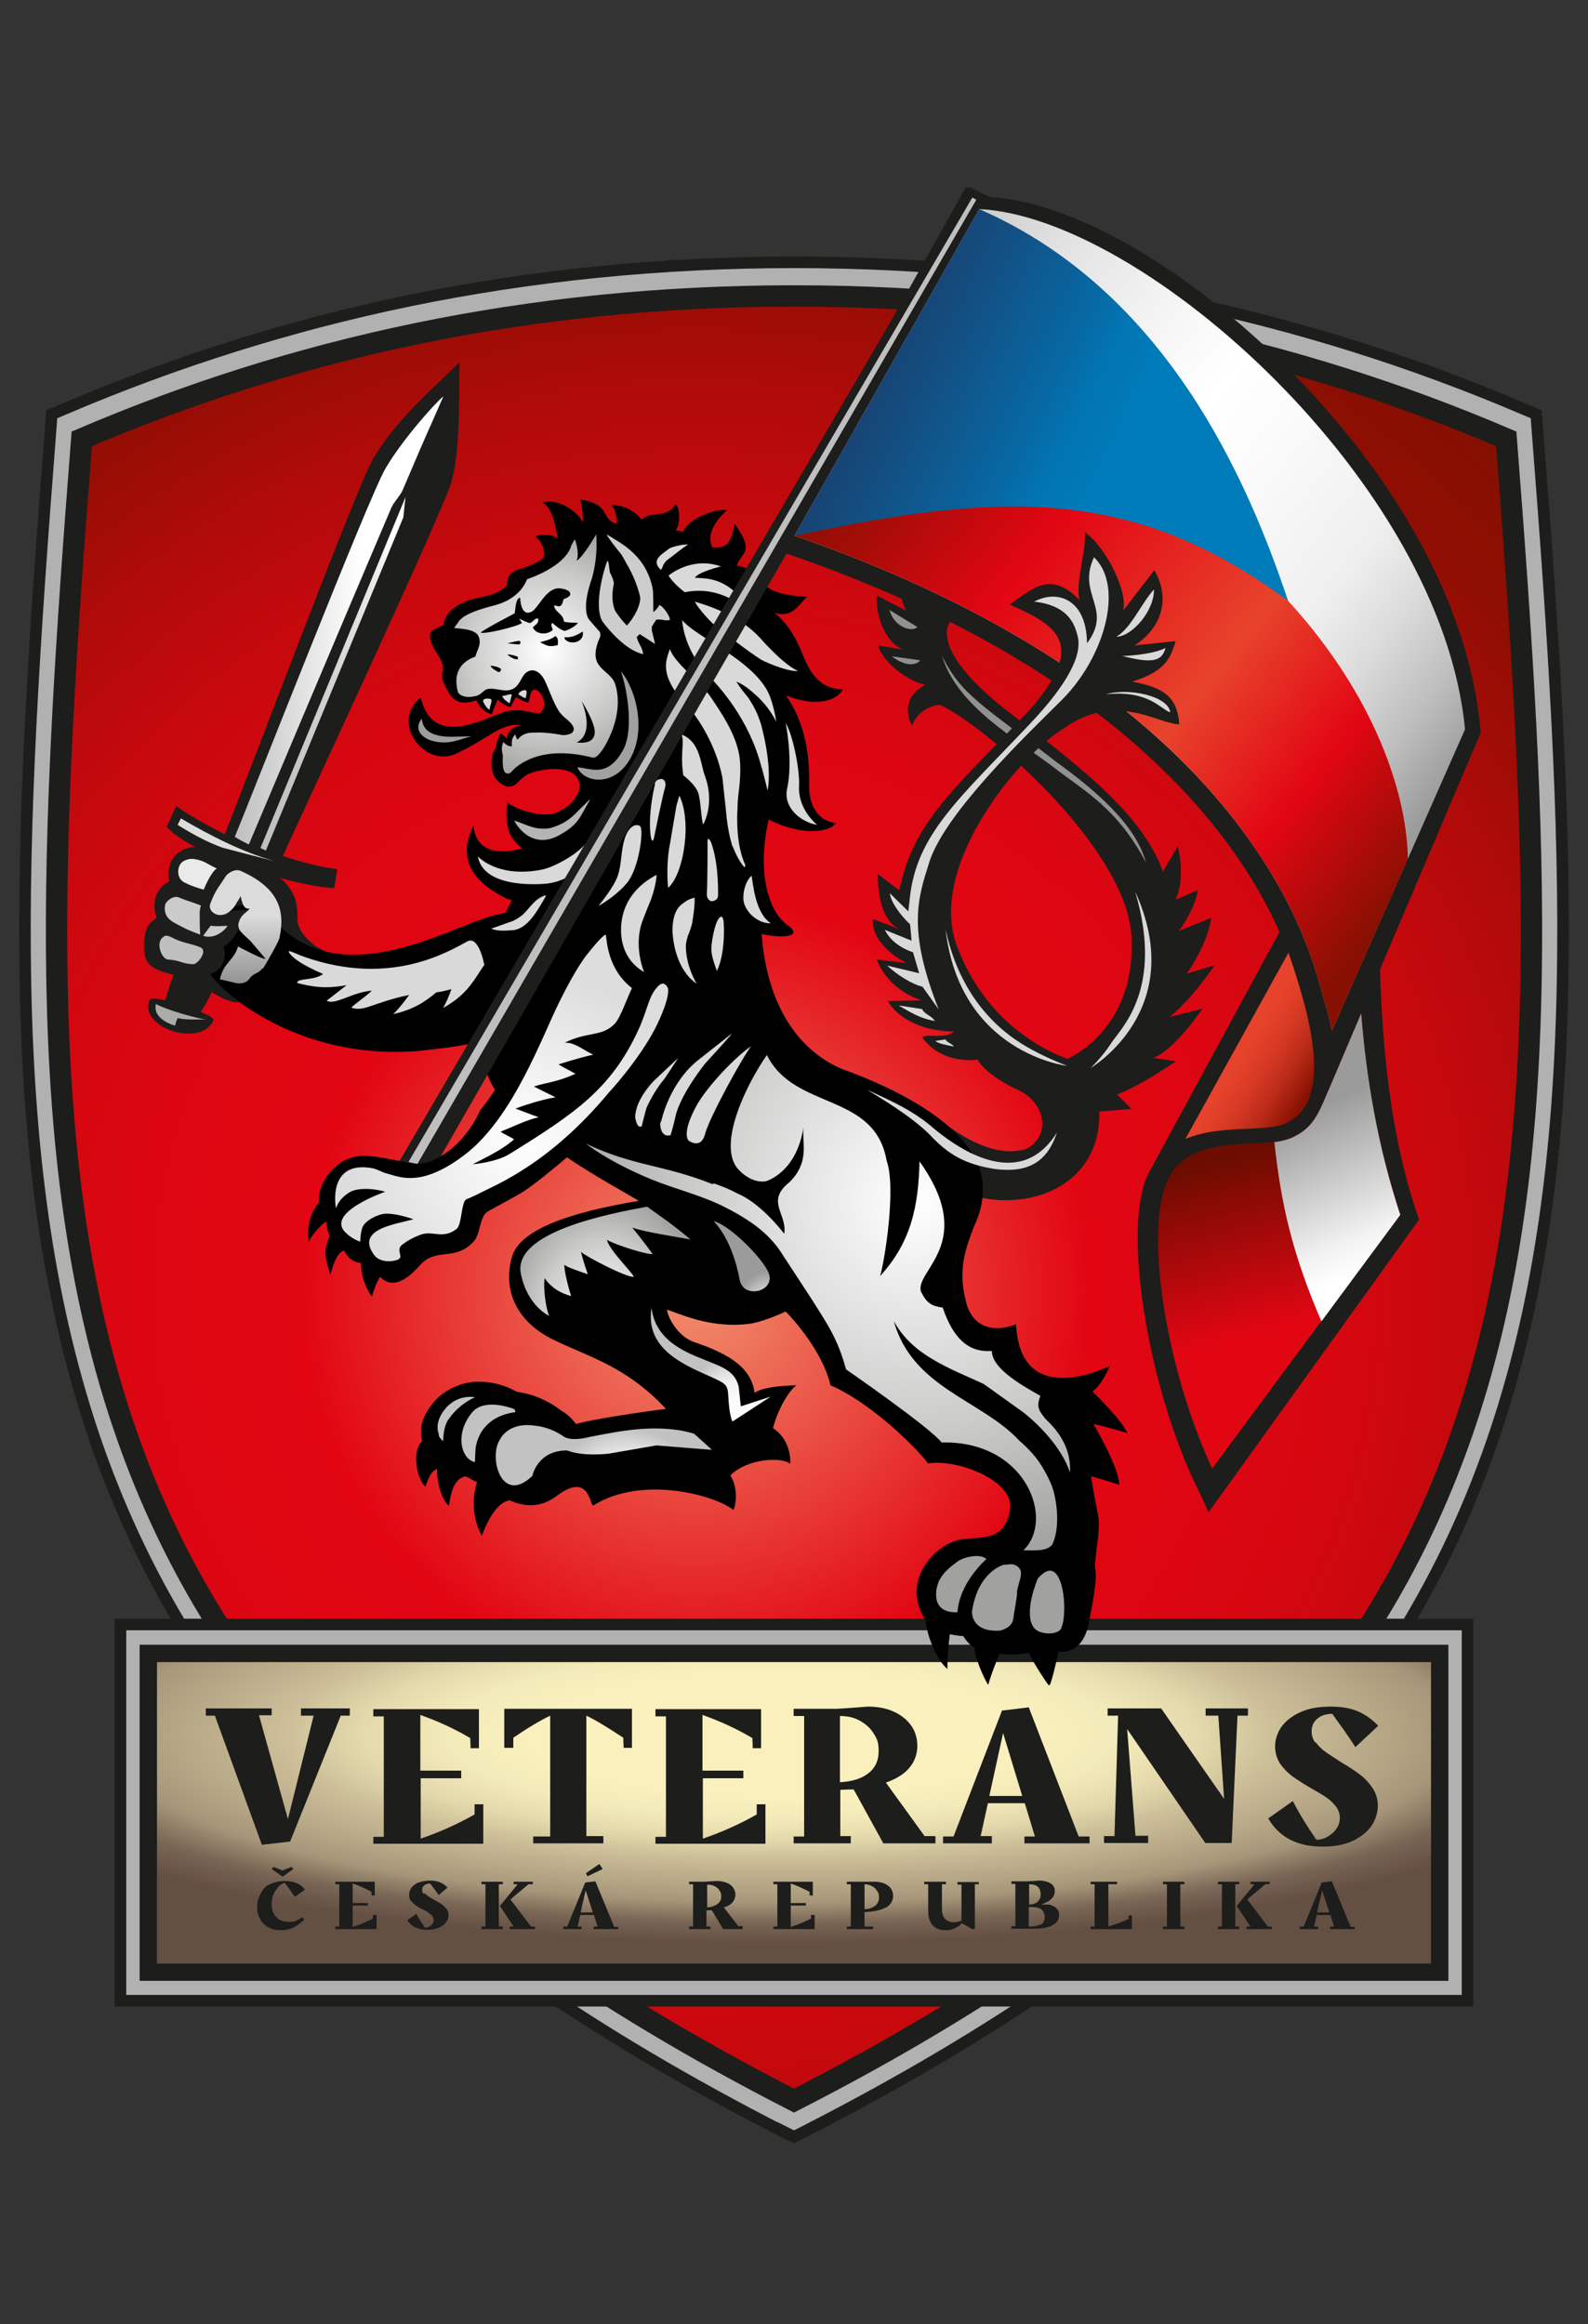 <?xml version="1.0" encoding="UTF-8"?>
<svg id="Vrstva_1" xmlns="http://www.w3.org/2000/svg" xmlns:xlink="http://www.w3.org/1999/xlink" version="1.1" viewBox="0 0 439 642.4">
  <rect x="0" y="0" width="439" height="642.4" fill="#333333" stroke="none"/>
  <!-- Generator: Adobe Illustrator 29.0.0, SVG Export Plug-In . SVG Version: 2.1.0 Build 186)  -->
  <defs>
    <style>
      .st0 {
        fill: #b4b4b3;
      }

      .st1 {
        fill: url(#linear-gradient2);
      }

      .st2 {
        fill: url(#linear-gradient1);
      }

      .st3 {
        fill: url(#linear-gradient3);
      }

      .st4 {
        fill: url(#linear-gradient6);
      }

      .st5 {
        fill: url(#linear-gradient7);
      }

      .st6 {
        fill: url(#linear-gradient5);
      }

      .st7 {
        fill: url(#linear-gradient4);
      }

      .st8, .st9 {
        fill: #c0bfbf;
      }

      .st10 {
        fill: url(#radial-gradient12);
      }

      .st11 {
        fill: url(#radial-gradient10);
      }

      .st12 {
        fill: url(#radial-gradient13);
      }

      .st13 {
        fill: url(#radial-gradient11);
      }

      .st14 {
        fill: #929191;
      }

      .st15 {
        fill: #d9d9d9;
      }

      .st16 {
        fill: #ababaa;
      }

      .st17 {
        fill: url(#linear-gradient);
      }

      .st18 {
        fill: #1d1d1b;
      }

      .st9, .st19, .st20, .st21 {
        fill-rule: evenodd;
      }

      .st22 {
        fill: #ddd;
      }

      .st23 {
        fill: url(#radial-gradient2);
        stroke-width: 4.8px;
      }

      .st23, .st24, .st25 {
        stroke: #1d1d1b;
        stroke-miterlimit: 10;
      }

      .st26 {
        fill: #cdcdcd;
      }

      .st27 {
        fill: #a1a1a0;
      }

      .st28 {
        fill: url(#radial-gradient1);
      }

      .st29 {
        fill: url(#radial-gradient6);
      }

      .st30 {
        fill: url(#radial-gradient9);
      }

      .st31 {
        fill: url(#radial-gradient8);
      }

      .st32 {
        fill: url(#radial-gradient3);
      }

      .st33 {
        fill: url(#radial-gradient5);
      }

      .st34 {
        fill: url(#radial-gradient4);
      }

      .st35 {
        fill: url(#radial-gradient7);
      }

      .st19 {
        fill: #eaeaea;
      }

      .st20 {
        fill: url(#linear-gradient8);
      }

      .st24 {
        fill: #b1b1b1;
        stroke-width: 3.2px;
      }

      .st25 {
        fill: url(#radial-gradient);
        stroke-width: 5.9px;
      }

      .st21 {
        fill: #cbcbcb;
      }

      .st36 {
        fill: #9e9e9e;
      }
    </style>
    <radialGradient id="radial-gradient" cx="182.1" cy="344.7" fx="182.1" fy="344.7" r="361.3" gradientTransform="translate(10.2 12.2) scale(1)" gradientUnits="userSpaceOnUse">
      <stop offset="0" stop-color="#f18e6d"/>
      <stop offset=".3" stop-color="#e20613"/>
      <stop offset=".4" stop-color="#de0612"/>
      <stop offset=".5" stop-color="#d50710"/>
      <stop offset=".6" stop-color="#c4090d"/>
      <stop offset=".7" stop-color="#ad0b09"/>
      <stop offset=".8" stop-color="#900e03"/>
      <stop offset=".9" stop-color="#831001"/>
    </radialGradient>
    <radialGradient id="radial-gradient1" cx="130.5" cy="392.4" fx="130.5" fy="392.4" r="7.2" gradientTransform="translate(3.7 13.7) rotate(.1) scale(.9 1) skewX(.3)" gradientUnits="userSpaceOnUse">
      <stop offset="0" stop-color="#fff"/>
      <stop offset=".3" stop-color="#fbfbfb"/>
      <stop offset=".6" stop-color="#f0f0f0"/>
      <stop offset=".8" stop-color="#ddd"/>
      <stop offset="1" stop-color="#c3c3c3"/>
      <stop offset="1" stop-color="#c2c2c2"/>
    </radialGradient>
    <linearGradient id="linear-gradient" x1="64.9" y1="171.6" x2="122.5" y2="171.6" gradientUnits="userSpaceOnUse">
      <stop offset="0" stop-color="#c0bfbf"/>
      <stop offset=".6" stop-color="#fff"/>
    </linearGradient>
    <linearGradient id="linear-gradient1" x1="72" y1="186.2" x2="112.1" y2="186.2" gradientUnits="userSpaceOnUse">
      <stop offset="0" stop-color="#c0bfbf"/>
      <stop offset=".2" stop-color="#c5c4c4"/>
      <stop offset=".5" stop-color="#d3d3d3"/>
      <stop offset=".8" stop-color="#ecebeb"/>
      <stop offset=".9" stop-color="#fff"/>
    </linearGradient>
    <radialGradient id="radial-gradient2" cx="135.9" cy="581.7" fx="135.9" fy="581.7" r="193" gradientTransform="translate(52.8 304.9) scale(1.2 .3)" gradientUnits="userSpaceOnUse">
      <stop offset=".3" stop-color="#f9f0be"/>
      <stop offset=".4" stop-color="#f3eab9"/>
      <stop offset=".5" stop-color="#e4d9ac"/>
      <stop offset=".6" stop-color="#cabd97"/>
      <stop offset=".8" stop-color="#a7977a"/>
      <stop offset=".9" stop-color="#796655"/>
      <stop offset="1" stop-color="#644f43"/>
    </radialGradient>
    <radialGradient id="radial-gradient3" cx="129.8" cy="399.3" fx="129.8" fy="399.3" r="8" gradientTransform="translate(10.2 12.2) scale(1)" xlink:href="#radial-gradient1"/>
    <radialGradient id="radial-gradient4" cx="163" cy="405.6" fx="163" fy="405.6" r="22.8" gradientTransform="translate(10.2 12.2) scale(1)" xlink:href="#radial-gradient1"/>
    <radialGradient id="radial-gradient5" cx="265.8" cy="442.7" fx="265.8" fy="442.7" r="7.6" gradientTransform="translate(10.2 12.2) scale(1)" gradientUnits="userSpaceOnUse">
      <stop offset="0" stop-color="#fff"/>
      <stop offset="1" stop-color="#a1a1a0"/>
    </radialGradient>
    <radialGradient id="radial-gradient6" cx="276" cy="446.5" fx="276" fy="446.5" r="8.4" xlink:href="#radial-gradient5"/>
    <radialGradient id="radial-gradient7" cx="290.5" cy="447.8" fx="290.5" fy="447.8" r="7.3" xlink:href="#radial-gradient5"/>
    <radialGradient id="radial-gradient8" cx="243" cy="320" fx="243" fy="320" r="124.7" gradientTransform="translate(10.2 12.2) scale(1)" gradientUnits="userSpaceOnUse">
      <stop offset="0" stop-color="#fff"/>
      <stop offset=".5" stop-color="#cbcbca"/>
      <stop offset="1" stop-color="#8b8b8a"/>
    </radialGradient>
    <radialGradient id="radial-gradient9" cx="141" cy="168.1" fx="141" fy="168.1" r="43.4" xlink:href="#radial-gradient8"/>
    <radialGradient id="radial-gradient10" cx="202.6" cy="348.4" fx="202.6" fy="348.4" r="9.1" gradientTransform="translate(10.2 12.2) scale(1)" gradientUnits="userSpaceOnUse">
      <stop offset="0" stop-color="#fff"/>
      <stop offset="1" stop-color="#9c9b9b"/>
    </radialGradient>
    <radialGradient id="radial-gradient11" cx="193.8" cy="379.6" fx="193.8" fy="379.6" r="16.8" gradientTransform="translate(10.2 12.2) scale(1)" xlink:href="#radial-gradient1"/>
    <radialGradient id="radial-gradient12" cx="133.6" cy="303" fx="133.6" fy="303" r="47.4" gradientTransform="translate(10.2 12.2) scale(1)" gradientUnits="userSpaceOnUse">
      <stop offset="0" stop-color="#fff"/>
      <stop offset="1" stop-color="#ddd"/>
    </radialGradient>
    <linearGradient id="linear-gradient2" x1="264.9" y1="100.2" x2="421.3" y2="214.5" gradientTransform="translate(-19.2 -8.8) rotate(2) skewX(1)" gradientUnits="userSpaceOnUse">
      <stop offset="0" stop-color="#d1d1d1"/>
      <stop offset=".1" stop-color="#e2e2e2"/>
      <stop offset=".3" stop-color="#f7f7f7"/>
      <stop offset=".4" stop-color="#fff"/>
      <stop offset=".5" stop-color="#fbfbfb"/>
      <stop offset=".7" stop-color="#efefef"/>
      <stop offset=".8" stop-color="#dbdbdb"/>
      <stop offset=".9" stop-color="#bfbfbf"/>
      <stop offset="1" stop-color="#9c9b9b"/>
      <stop offset="1" stop-color="#9c9b9b"/>
    </linearGradient>
    <linearGradient id="linear-gradient3" x1="258.5" y1="119.6" x2="413.7" y2="238.6" gradientTransform="translate(-19.2 -8.8) rotate(2) skewX(1)" gradientUnits="userSpaceOnUse">
      <stop offset="0" stop-color="#881002"/>
      <stop offset=".3" stop-color="#e20613"/>
      <stop offset=".6" stop-color="#e7432c"/>
      <stop offset=".8" stop-color="#e20613"/>
      <stop offset="1" stop-color="#881002"/>
    </linearGradient>
    <linearGradient id="linear-gradient4" x1="532.2" y1="-389.7" x2="673.1" y2="-389.7" gradientTransform="translate(-355.3 202.4) rotate(35.7) scale(.9 1.1) skewX(11.3)" gradientUnits="userSpaceOnUse">
      <stop offset="0" stop-color="#212e58"/>
      <stop offset="0" stop-color="#1e3460"/>
      <stop offset=".3" stop-color="#115387"/>
      <stop offset=".5" stop-color="#0768a3"/>
      <stop offset=".6" stop-color="#0276b4"/>
      <stop offset=".7" stop-color="#007bba"/>
    </linearGradient>
    <linearGradient id="linear-gradient5" x1="339.2" y1="287.3" x2="362.2" y2="301.7" gradientUnits="userSpaceOnUse">
      <stop offset=".2" stop-color="#e7432c"/>
      <stop offset=".3" stop-color="#e24029"/>
      <stop offset=".5" stop-color="#d33823"/>
      <stop offset=".7" stop-color="#bc2c19"/>
      <stop offset=".9" stop-color="#9b1a0a"/>
      <stop offset="1" stop-color="#881002"/>
    </linearGradient>
    <linearGradient id="linear-gradient6" x1="392.2" y1="366.9" x2="369.2" y2="289.8" gradientTransform="translate(-19.2 -8.8) rotate(2) skewX(1)" gradientUnits="userSpaceOnUse">
      <stop offset=".1" stop-color="#e20613"/>
      <stop offset=".3" stop-color="#bc080d"/>
      <stop offset=".6" stop-color="#820b03"/>
      <stop offset=".7" stop-color="#6c0d00"/>
    </linearGradient>
    <linearGradient id="linear-gradient7" x1="391.5" y1="300.9" x2="411.5" y2="341.5" gradientTransform="translate(-19.2 -8.8) rotate(2) skewX(1)" gradientUnits="userSpaceOnUse">
      <stop offset="0" stop-color="#9c9b9b"/>
      <stop offset="0" stop-color="#9e9d9d"/>
      <stop offset=".5" stop-color="#d2d2d2"/>
      <stop offset=".8" stop-color="#f2f2f2"/>
      <stop offset="1" stop-color="#fff"/>
    </linearGradient>
    <linearGradient id="linear-gradient8" x1="67.8" y1="271.8" x2="67.8" y2="240.5" gradientUnits="userSpaceOnUse">
      <stop offset="0" stop-color="#939393"/>
      <stop offset=".6" stop-color="#dbdbdb"/>
    </linearGradient>
    <radialGradient id="radial-gradient13" cx="157.8" cy="347.8" fx="157.8" fy="347.8" r="33.7" gradientTransform="translate(51.4 -68) rotate(5.8) scale(1 1.2)" xlink:href="#radial-gradient8"/>
  </defs>
  <g>
    <path class="st24" d="M216.5,589.2c-105.4-54-164.3-113.7-191-193.6C.6,320.7,5,233.6,14,118.6l.3-4.1,3.8-1.6c30.5-13,62.3-23,94.6-29.7,34.3-7.1,70.2-10.7,106.8-10.7s72.6,3.6,106.8,10.7c32.3,6.7,64.1,16.7,94.6,29.7l3.8,1.6.3,4.1c9,115,13.4,202.1-11.5,276.9-26.6,79.9-85.5,139.6-191,193.6l-3,1.5-3-1.5Z"/>
    <path class="st25" d="M219.5,81.8c74,0,138.9,14.7,196.9,39.5,17.3,221.9,18.7,348.9-196.9,459.3C3.9,470.1,5.3,343.2,22.6,121.3c58-24.8,122.8-39.5,196.9-39.5Z"/>
  </g>
  <g>
    <path d="M125,405.7c-.9,0-1.3.7-2.2.7-.6,0-1.1-.5-1.7-.4-2,.3-2.8,3-3.5,4.9-2.7-2.3-3.6-10.5-.9-12.5-.7-3.2-.1-5.8,1.1-7.8,2.4-4.5,6.1-6.7,9-7.7h0s.9-.4,2.4-.7c1.5-.3,2.4-.3,2.4-.3h0c3.6-.1,8.8.6,14,4.6,2.2,1.1,3.7,3.4,3.7,3.4l-24.2,15.7Z"/>
    <path class="st28" d="M125,398.1c0,.7,0,1.1,0,1.1-3.1-.4-3.7-2.4-3.7-2.4,0-.1,0-.3,0-.4-1.5-4.2,2.6-7.9,2.6-7.9,3.5-3.2,7.4-2.5,9.3-1.9.7.2,1.1.4,1.1.4.1.2.8,0,.9.3-7.6,1.8-9.8,7.8-10,10.7Z"/>
  </g>
  <g>
    <g>
      <path class="st18" d="M93.1,240.2c-3.7-.4-9.9-1.9-14.9-3.6,3.8-8.6,44-94.6,46.6-103.4,2.4-8.1,2.1-23.3,2.2-33.1-7.3,7.4-17.5,15.8-23.9,26.8-4.7,8.1-36.1,91.8-41,103.7-4-2.1-9.7-5.1-13.4-7.8l-2.6,5.7c3.7,4.5,16.4,9.7,16.8,10l-.4.9c-2.3.4-3,2.1-1,3.8-5.6,7.3-14.7,27.4-15.8,33.3-2.2-.5-4-.7-4.3-.2h0c-3.4,7.7,14.2,13.5,17.6,5.7h0c.2-.5-1.2-1.4-3.5-2.3,3.6-5.1,12.3-25.3,13.6-34.1,2.7-.2,3.3-1.8,2.1-3.3l.4-1.4c.6,0,10.9,3.9,20.8,4.6l.8-5.2Z"/>
      <path class="st16" d="M48.4,283.5c-4.2-1.3-5.9-3.6-5.3-6,2.8,1.6,11.3,4,13.9,4.3-2.6-.1-5.3.2-7.9-.4-.4.9-.5,1.2-.7,2.1Z"/>
      <path class="st22" d="M50,226.2c8,4.7,17.2,9.4,25.6,11.7,0,.1-14.1-3.6-14.1-3.6-4-1.5-7.2-3.1-12.4-6.3l.9-1.8Z"/>
      <path class="st17" d="M122.5,109.7c-5.2,12-2.3,4.9-11.2,25.8-.7,1.6-2.4,3.2-3.1,4.8-14.1,33.1-39.4,93.1-39.4,93.1-1.1-.5-2.8-1.4-3.9-2.1,4.6-11,36.9-93.6,41.6-101.7,4.7-8.1,13.9-18.3,16-20Z"/>
    </g>
    <polygon class="st2" points="72 234.4 73.5 235.1 111.5 143 112.1 137.4 72 234.4"/>
  </g>
  <g>
    <path class="st18" d="M261.4,326.6c13.3,10.3,43.1,5.8,42.5-19.4l8.9-.7-4-4c6.8-2.5,16.3-9.2,16.3-9.2l-6.3-.9c6-2.2,13.6-13.6,13.6-13.6l-9.1,2.3c6.2-4.9,12.5-14.3,12.5-14.3l-7.7,2.3c6.4-9.5,6.7-15.4,6.7-15.4l-8.9,3.6s4.6-6.1,5.2-11.3l-6.1,2.7c2.9-6.3.6-14.8.6-14.8l-4.1,7c-5.5-15.1-20.8-27.5-42-43.6-21.1-16.1-21.4-26.6-11.2-28.8-4.4-4.5-9.3-6.6-10.4-4.9-3.8-2.5-6.3-6.7-7-11.7-2.5,5.3-2.9,12.3-.4,16.9l-8.1-4.2c-.4,2.9,1,12.1,7.1,14.9l-6.7-1.1c.6,3.4,6.7,9.4,13,10.9-5.5,2.8-5.6,7.6-3.7,11.2,1.6-3.6,4.5-5.4,7.7-5.7,11.7,5.2,51.8,39.2,53,64.2,1.3,25.9-17.8,33.7-17.8,33.7-2.8,2.3-7.7,5.5-4.4,10.8,4.6,7.3-6.7,26.1-32,5l2.7,18.2Z"/>
    <path class="st15" d="M307.2,288.3c2.5-3.9,14.7-14.8,6.6-41.9,15,32.8-12.3,48.8-12.3,48.8,0,0,3.2-3,5.7-6.9Z"/>
    <path class="st14" d="M260.4,181.3c5.5,10.9,11,13.4,31.9,29.5,17.2,12.4,22.6,20.8,24.5,27.6-7.9-15-17.1-19.8-25.1-26-11.1-8.5-26.9-17-31.3-31.1Z"/>
    <path class="st14" d="M245.9,168.6l7.7,4.7c-1.3,1.5-6.4.2-7.7-4.7Z"/>
    <path class="st14" d="M246.5,181.4l7.9,1.1c-.9,1.2-3.6,2.1-7.9-1.1Z"/>
  </g>
  <path class="st18" d="M83,256.9l-.5-1.1h0c-.3-1.1-.3-2-.3-3,0-1.2-.1-2.5-.6-4.3-.3-1.2-2.1-4.1-3.3-5.1h0c-3.3-2.7-5.4-3.5-7.8-4.4-.7-.2-1.3-.2-2.1-.5-.7-.3-1.8-.3-2.6-.3-2.6,0-4.6,1.3-5.6,2.9-.4.7-.9,1.3-1.3,2-1.1,1.6-2.3,3.2-3.4,6.2-.7,1.8-.4,3.8.7,5.4,1.3,1.9,3.5,2.9,5.8,2.8l-3.3,16.9,3.4,1.8c.3,0,2.2.7,2.5.8.4,0,.7,0,.8,0,.5,0,.9.1,1.4.1,1.4,0,3.4-.5,5-2.7.8-1.2,1.8-2.3,2.7-3.5.4-.5.8-.9,1.1-1.4.1-.1,1.2-1.3,3.2-1.3s1.3.1,2,.4c10.3,3.5,22.9,7.3,23,7.4l3.2-12.4c-12.1,2.1-19.5.2-23.9-6.4Z"/>
  <path d="M61.4,272.9c5.1,5.1,24.5,19.9,54,17.6,19.7-2,41.6-5.3,36.4-27.4-5.2-22.1-21.3-4.5-45.8,0-15.1,2.7-24.7-1.8-32.1-10.7-5.9-7-30.2,3.1-12.6,20.5Z"/>
  <rect class="st24" x="33.3" y="449" width="372.4" height="104"/>
  <rect class="st23" x="41" y="457" width="357" height="88.1"/>
  <g>
    <path d="M290.3,465.6c1.1-3.1,2.3-9.1,2.3-9.1,3.2.5,7.1-1.2,8.4-7.9,1.3-6.7,2.3-12.2,1.8-14.9-.5-2.7,1.7-10.8.7-15.2-.9-4.4-1.9-10.5-1.9-10.5,5.2,1.5,7.8,2.4,7.8,2.4,0-4.8-7.1-16.8-7.1-16.8,3.9.8,9.4,2.5,9.4,2.5-2.1-4.3-9.7-11.5-9.7-11.5,2.5-1.6,4.8-7,4.8-7-2.7,1.1-24.8,11.4-25.9-11.6-7.4,2.9-12.4-.2-13.8-6-2.6-9.6.3-15.9,2.1-20.9,2.9-5.9,3.7-12.8.3-19.1-7.8-14.3-32.3-22.9-36.9-24.6-12.5-5.4-22.4-19.2-22.3-44.1l-.4-12.4-41.2-14.7c-7.5,8.7-8.3,10.3-16.8,13.5-13.5,5.6-23.3,41.5-17.3,58.9,5.4,15.5,30.8,28.7,42,35.3-19.1,3.2-33,7.9-35.1,15.6-2.4,8.6.8,17.5,11.3,22.7,9.7,4.8,20.2,7.3,31.3,19.2,0,0-18.6,2.4-24.9,4.2,0,0-1.6-2.4-3.9-3.6-5.5-4.3-11.1-5.4-15-5.5h0c0,0-1.1-.1-2.7,0-1.7.2-2.7.4-2.7.4h.1c-3.3.8-7.6,2.7-10.8,7.1-1.6,2-2,6-1.5,9.5-3.4,2-1.7,12.1,1.4,14.7.6-4.3,1.7-7.5,4.4-8.1.7-.2,2.6,1.5,3.4,1.5-1,2.8-1.9,9.2,1.3,14.9,2.4-6.6,5.4-9.6,7.7-9.8,2.6,1.1,7.6,2.9,13.1-1.3,9-6.8,9.1,3,10,2.7,13.8-8.6,34.2-2.6,38.8,1.3,1.3-3.7.4-7.7-.9-9.6,4.7-4.7,14.1-5.2,16.6-3.2,0-1.6-.1-6.7-4.8-9.9,1.4-5.4,4.5-10.5,6.5-11.8,0,0-8.8,0-11.6,2.1-.9-7.9-9.1-11.4-16.5-14-4.6-1.4-7.5-6.8-7.7-9,2.9.8,11.7,5.3,22.7,3.9,2.7-.3,7.3-2.1,10.1-3.4,0,0,9.9,9.8,12.4,20.4,10,4.2,22.4,15.7,27,21.6,8.1-1.4,24.2,4.9,22.6,12.9-1.6,8-6.2,7.4-12.9,8-6.7.5-17.9,11-10.4,22.5.2,3.6,2.8,10.7,6,13.4,0-3.4.4-8,.7-9.6,0,0,2.4.5,3.7.5.9,1.5,2.1,2.7,3.1,3.2,0,2.5,2.6,8.6,3.8,10.3.7-2.8,3.1-8.6,3.1-8.6,2.3.4,6,.2,8.2-.3,0,.9,4.3,7.6,5.4,9Z"/>
    <path class="st15" d="M182.8,309.9s2.2-10.8,10.6-17.2l9-7.1c-.6.9-6.8,7.6-7.5,8.4-5.9,7.6-7.7,12.5-8.1,14.3-.4,1.8-1.3,5.4-1.5,5.5-2.4.5-2.7-2-2.8-3,0-.3.1-.6.3-1Z"/>
    <path class="st15" d="M178.7,306.4c-.3.7-1.3,4.9-1.3,4.9-1.4.8-1.8-2.5-1.8-2.5,0-3.8,3.2-8.1,5.3-10.2l6.6-6.2c-.3.5-2.7,4.1-2.7,4.1-.2.3-1.4,2.2-1.7,2.4-2.8,3.5-4.5,7.6-4.5,7.6Z"/>
    <path class="st15" d="M207.7,289.1c-2.2,2.7-11.7,19.9-12.8,24.4-1.2,4.4-4.6,1.7-4.6,1.7-1.9-2.8,2.7-10.4,2.7-10.4,4-6.4,11.8-13.9,14.8-15.7Z"/>
    <path class="st32" d="M131.5,400.1c-.1.7-.2,4-.2,4-3.6-.6-5.9-7.6-.7-13.8,2.7-3.2,8.4-1.9,10.5-1.2.8.2,1.2.5,1.2.5.1.2.1.5.2.7-8.6,1.2-10.5,6.9-11,9.8Z"/>
    <path class="st34" d="M147.2,407.8s1.4-6.9,9.5-6.9c1.9.6,4.6,1.5,11.5.9l13.3-2.3s15.5,1.3,15.3,1.2l-4.9-4.4c-.1,0-6.6-2.6-18.9-.9-3.2.4-10.2,1.8-10.2,1.8-5.1,1.3-6.9-.1-6.9-.1-4-2.8-7.7-3-7.7-3-7.8-1.3-10,3.8-10,3.8-3.2,4.8.4,18.3,9,10Z"/>
    <path class="st33" d="M264.7,445.6s-6.3.8-5.9-5.4c0-1,.5-2.9,1.1-3.8,1.2-2.1,2.8-3.3,4.8-4.8,1.5-1.1,6-2.4,8-.7,0,0-7.5,6.5-8,14.7Z"/>
    <path class="st29" d="M281.2,440.3c-.2,2.1-.8,5-1.1,7.2-.4,2.6-3.7,3.2-3.7,3.2-8.1.5-7.7-5.3-7.7-5.3,1.7-11.2,8.8-12.9,8.8-12.9,1.1,0,2.2-.4,3.2.1,3,1.5.8,4.2.4,7.7Z"/>
    <path class="st35" d="M293.4,450.1c-1.1,1.9-5.9,1.8-7.5-.1-3.2-4,1-13.7,1-13.7,7.2-8.4,8.5,10.2,6.4,13.8Z"/>
    <path class="st31" d="M197.4,327.1c2.4.9,4.1,1.5,6.3,2.7,4.6,1.9,9.3,6.4,13.1,11.2.9-5.5-5.3-8.9,1.5-14.3,5.6-5.6,3.4-10.7,3.8-15.1-1.9,12.6-10.4,14.9-10.4,14.9-4.7.7-8.1-3.9-8.1-3.9-5-7.1,2.9-23.1,8.4-31,7.6,15.4,29.8,10.2,33.1,29.2,2.7,7.4-.5,27.6-1.8,31.9,8.7-9.5,10.6-19.5,10.9-31.7,16.1,22.6-1.4,30.1.4,36,1.6,3.2,2.9,4,6,4.4,2.9,8.5,7.1,12.5,13.6,12,0,4.6,7.3,9,13.4,12.4-.6,1.9-1.2,3.3,1,5.8,0,.7,7.7,5.7,7.2,15.4-3.1-9.3-13-16.7-13-16.7l-10.9-7.8-4.9-2.2c-11.9-5.2-16.5-9.2-19.9-15.1,5.2,18.5,24.2,21.7,34.7,33,.3.3.6.5.8.7,1.5,1.4,3,2.9,4.3,4.7,2,2.8,3.9,6.5,4.5,9.1,1.3,5.5,1.1,10.9-.5,14.2-1.5,2-5.2,1.6-8,1.6,8.8-8.3.9-30.4-22.6-29.8-3.1-4.1-26.4-20.2-26.4-20.2-1.9-6.9-4-10.6-6.8-15.1-3.4-5.5-7-10.8-10.5-16.2-.9-1.5-1.9-2.9-3.1-4.2-3.6-4.1-8.5-7-13.2-9.4-6.8-3.4-13.3-4.8-20.4-7.7-12.1-5-17.9-9.8-17.9-9.8,13.2,6.3,21.2,5.7,35,11.2Z"/>
  </g>
  <g>
    <g>
      <path d="M140,162.3c.2-3.2,1.2-4.3,3.7-5,2.5-.7,5.6-2.2,6.3-2.8.7-.6.8-4.2-2.1-6.2,2.4-.9,5.2-.4,6.3.6-.4-1.6-1.1-8.5-4.2-10,2.4-1,8,.5,11.2,5.4,0-2.2-.4-5.1-.8-6.2,2.1.2,5.1,1,6.3,2.9,1.2,1.9,1.7,3.4,3.8,3.7,0-1.5-.2-3.8-1.5-5.1,3.5,0,6.3,1.5,8.4,4,2.9-2.7,6.8,0,9.4-4.3,1,.9,1.5,5.2,0,7.3.4,0,2.1.4,2.1.4,1-3.3,8.6-6.6,12.1-6-1.1,1-6.3,5.6-4.1,10.3,4,.3,5.1-1,6.2-6.5,5.9,8.2,1.6,7.8.6,11.6,1.9-.1,4.2,1.4,5.9,3.4,3.1,3.8,5.9,4.6,13.6,5.2-1.8.9-3.7,6.3-9.2,4.3,3.5,2.6,6.2,7.3,7.7,11.1,1.5,3.8,4.1,10.2,11.3,10.1-1.6,3.3-7.7,5-15.7,1.7,5.1,7.5,6.6,15.8,6.4,25.6,0,4.4,2.2,9.1,7.4,9.7-1.3,2.2-8.7,4-18.6-1,0,0-3.3,12.5.4,22.2.9,2.7,2.5,5.5,5.5,7.5.6.5,1,1.1.9,1.6-.2.9-2.4,1-3.5,1-3.4,0-7.8-1.1-10.4-2.4,0,0,0,.1,0,.2-.1,1-.2,2-.5,3-.6,2.7-1.8,5.1-3.4,7.4-1,1.5-2.3,2.7-3.6,3.9-.8.8-3.5,3.6-5,2.6-1.2-4.6-4.8-6.1-4.8-6.1,0,0-.2.6-.4,1.5-.4,1.6-.7,3.4-.9,4.7l-4.4-7.6c-9.7,5.1-21.3-12.2-17.9-18.4-4.6.5-16.5-1.3-18.1-3.4-4.4,3.6-2.4,6.7-8.7,2.9-7.6-4.3-11.1-10.5-6.8-18.9.7,8.7,9.6,7.4,13.5,6.3-4.7-3.4-4.6-7.7-4.2-12.7,2.7,2,9.1,4.1,13.1,3,0,0,1.2-.4,2.6-1.3,0,0,.1,0,.2,0,0,0,.2-.1.2-.2,1-.7,2-1.6,2.8-2.9,1-1.4,1.6-3,.7-5-1.7-3.8-9.5-3.3-13.9-1.4-.1,0-.2.1-.3.2-1.5.9-2.4,2-2.4,2-1.2,1.5-3.1,1.2-3.1,1.2-4.7-1.7-4.5-6.1-4-8.6,0-.2,0-.4.1-.5.2-.8.9-1.7.9-1.7,0-1,.8-3,1.3-4,0,0,.9.8,1.7,1.5.2-2.5,2.7-3.5,4-3.7-5.6-.7-9.1,3.8-18,7.9-8.9,4.1-18.3-8.8-9.8-15.5,3.4,14.3,17.6,5.6,23.1,4,5.4-1.7,9.4,1.6,10.4-.2,1.9-2.6-.8-6-1.8-6-1.7,0-1.3,2.3-2,3.6-1.2-.3-1.9-.7-3.3-1.5-.6.6-.9,1.7-1.6,2.7-1.2-.2-2.7-1.3-3.5-2-.7,1.3-1.1,2.8-1.7,4.1-1.3-.6-3.3-1.4-4.1-3.9-2.6.7-5.5,1.5-7.7-2.1-2.2-3.6-2-4.6-1.7-6.1.3-1.5-.6-3.2-1.2-4.2-.7-.9-4.1-6-1.2-7.2l2.6-1.3c.5-3.9,4.2-5.7,6.8-6.7,2.6-1,7.9-1.2,10.5-4Z"/>
      <path class="st15" d="M144.1,253.1c-.8.7-1.7,1.2-2.7,1.6-.2,0-5.4,2-5.6,1.9,1.4.9,4.6.6,6,.5,4.1-.4,6.8-5.4,9.2-9.6-.5,0-.9.2-1.3.4-2.4,1.2-3.6,3.6-5.6,5.3Z"/>
      <path class="st15" d="M150.1,240.3c3.7-.9,10.5-4.7,12.6-8.2,1.2-1.8,2.5-3.4,3.3-3.6-.6,4.9-4.7,14.4-14.6,15.7,0,0-17.6,2.1-19.3-7.5,0,0,5.5,6.2,18,3.6Z"/>
      <path class="st15" d="M178.1,268.7c-6.4-3.7-6.7-10.2-6.3-13.7,1-8.6,7.9-12.2,9.7-13.2,0,1.2-.5,4-1.6,7-1.1,2.6-2,5-2,5-2.7,6.4-.6,13,.2,15Z"/>
      <path class="st15" d="M188.1,202.9c5.6,1.9,5.5,8.4,6.8,11.6,2.5,7,.2,12.1-.5,13.4-.5-1.1-.6-5.5-1.2-8.1-.4-2.6-4.3-5.5-4.3-5.5-1-6.4.6-9.8-.7-11.5Z"/>
      <path class="st15" d="M165.5,250.3s4.2-5,5.3-8.3c1.1-3.3.8-6.7,1.9-10.2,1.1-3.5,3.1-4.2,4.2-3.5,1.1.7,0,10.2-2.9,14.8-1.4,2.3-5.3,5.5-8.4,7.2Z"/>
      <path class="st15" d="M184.7,245.4s-.7-6.1.5-12.1l1.8-10.6.8-2.8s2.9,5.1,1.2,15.3c0,0-1.1,7.4-4.3,10.2Z"/>
      <path class="st27" d="M171.7,185.6c4.3,5.2,7.4,17.3,1.7,25.4-4.6,6.5-12.1,5.1-13.8,1.1,3.3,0,8.1,3.3,12.6-4.7,3.1-5.5,1.2-16.8-.5-21.7Z"/>
      <path class="st15" d="M198.2,268.4c-1.2-3.2-1.7-5.1-1.5-7.1.2-2,.7-4.4,1.2-5.8.6-1.7,1.7-3.2,2.1-1.1.2,1.3.5,9.3-1.8,13.9Z"/>
      <path class="st15" d="M198.5,247.5c0,1.5-1.7,1.6-1.7,1.6-1.5-.2-1.4-2-1.4-2,.2-2.8.2-13.4.2-13.4-.2-3.6,1-.8,1-.8,2.2,6,1.9,14.6,1.9,14.6Z"/>
      <path class="st15" d="M181,216.6c.3-1.4,2-1.3,2-1.3,1.4.5.9,2.2.9,2.2-.8,2.7-2.9,13.1-2.9,13.1-.6,3.6-1.1.6-1.1.6-.9-6.3,1.2-14.6,1.2-14.6Z"/>
      <path class="st15" d="M190.7,195.9c2.3,2.7,7.2,9.9,9,19,0,0,.6,5.5,1,9.2,0,0,.2,3.1.9,6.4,0,0,.2,1.2.7,2.8,0,.1,0,.2.1.3,0,.2.2.5.3.7.7,1.7,1.6,3.7,3,5.3,0,0,.4.3.3-.6-2.5-5.5-2.3-12.9-2.1-15.9,0-2.3.4-4.5.6-6.8.2-2.8.3-5.7-.3-8.4-1.2-5.5-4.6-10.6-7.7-15.2-3-4.4-10.1-9.5-11.3-13.3-1.7,4.4-2.4,8.1,5.4,16.5Z"/>
      <path class="st15" d="M212.7,192.1s1.3,3.2,1.9,7.4c-1.9-3.8-4.5-6.5-6.7-8.3-2.2-2-4.3-2.8-4.3-2.8.8,1.5,2.1,3,3.3,4.5,1.5,2.3,2.4,4,3.4,7,0,0,3.3,11.3,1.9,18.6,0,0-1.6-6.5-1.7-6.5-3.4-13.3-11.9-22.6-15.2-25.8l-1.5-1.8c-5.1-6.9-5.2-13-5.2-13,3.7,4.7,20,11.1,24.1,20.7Z"/>
      <path class="st15" d="M220.5,185.5c-3.7,0-9.8-3-9.8-3-4.3-2.6-11.8-8.7-13.7-10.2-1.8-1.7-4.4-4.8-4.9-6,3.7,1.1,12.3,3.8,18,10,0,0,6.2,7.2,10.4,9.1Z"/>
      <path class="st15" d="M199.5,156.5s-6.6,1.6-7.4,3.2c2.7.2,8-.3,13.3,6.3.8,1.1.8,1.5,1.4,2.9,0,0-7.1-7.4-17.5-5.2-2.7-2.1-3.9-3.7-4.5-4.6,0,0,6.4-5.5,14.6-2.5Z"/>
      <path class="st15" d="M185,151.6c.7-.4,3.6-1.2,5.2-1.1-1.7,1.1-3.1,2.3-4.7,3.5-.5.4-1.4.9-1.7,1.5-.6.6-.5,1.3-1.1,2-2.8-2.6,0-4.1,2.2-5.8Z"/>
      <path class="st26" d="M167.9,155c.5-.1.5,3.2.8,3.4,0,0,0,0,0,0,0,0,1,1.9,1,2.9,0,0-1.1,4.3.4,7.6,0,0,1.4,2.2,3.2,4,1.1-1.2,3.4-4.2,3.7-7.4,0-.6-.2-1.2-.4-1.9-.8-2.8-2-5.5-3.5-8-.5-.9-1-2-1.7-2.8-.8-1-3.3-4.1-3.7-5.1l2.3,1.4c5.6,3.3,8.8,7.1,10.2,12.6.5,1.9.3,2.9.4,4.4v3.1c-.1,0,.9-.5,1.7-2,1,.4,2.9,3,2.9,4.1-1,.5-2.3-.3-3.8,0l-1.2,1.9c0,.4,0,.7,0,1.1l.9,3.7-4.2-2.7c-.4.1-.5.6-.9.7.4,1.9,1.6,2.8,1.8,4.8-5.7-1.2-11.3-9.1-11.3-9.1-2.5-4.5.6-14.8,1.4-16.7Z"/>
      <path class="st15" d="M135.3,196.2c-.7-.5-1-.9-1.6-2-.7-1.1,1.1-1.3,1.9-1,.7.2-.1,1.6-.3,3Z"/>
      <path class="st15" d="M140.9,194.4c-.7-.4-1.7-1.1-2.1-2,.8-.1,1.6-.5,2.7-.5-.2.9-.3,1.4-.6,2.4Z"/>
      <path class="st15" d="M145.3,193c-.8-.3-1.2-.6-1.9-1-.3-.7,1.6-1.6,2.1-1.1.2.8-.1,1.6-.2,2.1Z"/>
      <path class="st0" d="M152.4,228.8c-1.4.4-3.5.3-4.9-.1-1.8-.5-3-1.1-5.3-1.9h0c.6,1.5,5,8.2,12.5,4,5.5-3.1,5.5-4.9,8.5-9.9-.8.6-1.4,1.3-1.6,1.5-2.8,2.6-4.2,4.9-9.2,6.4Z"/>
      <path class="st15" d="M203.5,189.6s0,0,0,0c0,0,0-.1,0-.2v.2Z"/>
      <path class="st30" d="M142.9,204.3l-.5-1.3c-.8,1-1,1.5-.9,3.3-.8,0-1.7-.4-2.3-1.2-.9,1.5-.2,3.6-.2,3.6,0,1.7-.3,5,1.3,5.1.4,0,.6,0,.9-.3,0,0,0,0,0,0,0,0,.2-.2.3-.3,1.4-1.6,7.9-7.5,22.3-3.8,0,0,0,0,0,0,0,0,0,0,.1,0,.1,0,.2,0,.4,0,1-.2,2.4-2.3,2.8-3,2.3-3.9,5-10.7,3-17.2-1.3-4.2-7.3-4.1-4.9-11.4.3-1.1,1-1.8.7-2.8,0-.4-.3-.6-.5-.8l-2.6-3c-2.2-3.4.8-11.2.8-11.2,1.9-6.7,1.2-12.3,1.2-12.3-.6,1.1-3.7,6.3-5.4,7.3.7-1.6.1-4.6-.5-5.9-.1,0-.9,1.6-1,1.7-.1.7-1.5,5.5-12.2,9.3-.2.6-.5,1.1-.8,1.6-1.2,2.1-3.1,3.4-4.7,4.3-2.2,1.1-4.2,1.5-4.2,1.5-5.3,1.4-8.1,2.7-9.2,4.3-.2.4-1.1,1.4-1.2,1.8,2.5.2,5.3.4,6.5,1.9,1.3,2.4-.2,4-.7,6-3.8,1.3-6.3,4.4-4.8,9.8.7,1.4,3.3,1.7,5.5.9,1-.4,1.7-1.5,2.5-1.7,2.3-.6,4.8,1,7,0,2-.9,2.3-3,3.6-4.4,2-1.7,4-.6,5.3,1.8,1.5,3.1,2.2,5.7,3.9,8.5,1.5,2.3,3.5,2.8,4.2,4.8.2,1.7-1.6,1.9-2.9,2-3.3-.6-5.8-.8-7.8-.7-3-.1-4,1-4.8,1.9ZM137.9,185.8c-.6-.3-2-1-2.3-1.8.8,0,2.4.4,2.9.9,0,.5-.2.8-.7.9ZM143.1,182.2c-.9.2-2.4-.8-2.8-1.3.7-.1,2.5.4,2.9.7,0,.3-.1.4,0,.7ZM143.7,178.1c-.8.1-2.6-.3-3.4-.2.5-.3,2.5-.7,3.4-.8,0,.2,0,.3.2.3.2.4-.3.3-.2.7ZM154.2,178.3c-2.6.7-3.2,0-4.9-.8,1.5-.4,3.2-.8,4.2-1.7.8.4.8,1.3.7,2.5ZM152.8,172.2c-.8.3-.1,1.3,0,1.9-1.5,1.5-4.7,1.3-5.5-.7.8-.8,1.7-1.1,1.5-2.4-1-.3-1.5,1.1-2.4,1.2-.3,0-2.9-1.2-2.9-1.2l.8,1.2c-1.3,1-10.9,3.3-11.4,2.6,2.2-1.6,8.6-4.8,9.4-5.3.2-1.2.2-4.1,1.5-4.3.1,2.4.9,5,3.1,3.9,1.9-.9,3.9-6.4,7.5-6.5.5,0,3.6.3,3.2,1.8,0,.5-1.4,1.1-1.8,1.2-.2.7-.3,1.5-.9,1.9-.7.2-1.1-.1-1.7-.2,0,1.9,2.5,2.2,2.7,4.5,1.1.4,2.7.2,3.9.4-1.1,1.2-2.7,1.9-3.7,2.2-1.4-.4-2.4-1.4-3.5-2.3ZM159.4,205.2s5.2-1.7,1.4-11.4c0,0,3.3,5.2,3.6,8.1.2,2.2-1.1,3.8-5,3.3ZM156.1,176.4c0-.1,0-.2,0-.3.6.1,2.4.2,4.9-1.5,0,0,0,0,.1,0,.6,3.1-3.9,3.9-5.1,1.8Z"/>
      <path class="st15" d="M189.6,261.1c-.1,5.9,3,10.8,3,10.8-6.3-4.3-6.7-13.7-6.7-14.9.1-6.1,2.7-7.1,3.6-7.8.9-.7,2.5-1.1,2.5-1.1.2,2-.5,6-.5,6,0,1.2-1.1,4-1.1,4-.5.9-.8,3.1-.8,3.1Z"/>
    </g>
    <path class="st36" d="M116.6,198.6c.3,3.9,3.8,5.3,9.7,5,.8,0,4.2-.1,4.2-.1-2.9.5-6,2.6-10.9,1.3-2.3-.6-5.6-2.8-3-6.2Z"/>
  </g>
  <path class="st11" d="M212.2,351.2c-2.5-4.7-10.9-12.7-14.9-13.7,4.4,4.8,6.3,11.6,7.2,16.3,1.1,5.6,10.7,3,7.7-2.6Z"/>
  <path class="st13" d="M180.1,361.5c.9,6.7,5.3,10.4,12.1,13.3,6.8,2.9,10.7,3.5,12,8.4l.6,5.5,8.3-2.7-10.6,6.9s-.8-1.2-1.1-6c-.3-4.8,0-4.1-8.1-7.8-8.1-3.7-14.6-8.4-13.2-17.6Z"/>
  <path class="st15" d="M217.1,199.7c2,3,4,12.8,3.8,17.4-.4,6.3,4.4,10.4,5,10.9-5-.9-9.4-5.1-8.3-10,1.7-7.8-.4-18.2-.4-18.2Z"/>
  <g>
    <path class="st18" d="M81.8,530.9c.6-.2,1.2-.6,1.7-1l.6.6c-1.8,2-4,3-6.3,3s-2.5-.3-3.6-.8c-1-.5-1.8-1.3-2.3-2.3-.6-1-.8-2.1-.8-3.4s.3-2.2.8-3.3c.5-1.1,1.1-1.9,1.9-2.5.8-.4,1.6-.8,2.5-1,.9-.2,1.7-.3,2.6-.3s2.2.2,3.1.6c1,.4,1.7,1,2.3,1.8l-2.8,2c-.8-1.2-1.7-2.5-2.8-3.9-.7.2-1.3.6-1.8,1.2-.5.6-1,1.3-1.3,2-.3.8-.5,1.6-.5,2.5,0,1.6.4,2.9,1.3,3.8.8.9,2,1.3,3.6,1.3s1.3-.1,1.9-.4ZM75.1,516.6l.5-.6,2.5,1,2.5-1,.5.6-3,2.1-3-2.1Z"/>
    <path class="st18" d="M104.1,529.3v3.9h-11.4v-.7h1.1v-11.7h-1.1v-.7h10.9v3.8h-.9s0-1,0-1c-1.7-.9-3.4-1.7-5.2-2.3v5.4h4.2v.7h-4.2v5.9c2-.6,3.8-1.4,5.6-2.3v-1s.9,0,.9,0Z"/>
    <path class="st18" d="M117.5,523.3c.3.4.6.7,1,.9.4.3,1,.6,1.7,1,.8.5,1.5.9,2,1.2.5.4.9.8,1.3,1.3.4.5.5,1.1.5,1.7s-.2,1.3-.7,1.9c-.4.6-1.1,1.1-2,1.5-.9.4-1.9.6-3.1.6-2.6,0-4.5-.9-5.6-2.7l2.5-1.7c.7,1.3,1.5,2.5,2.4,3.8h0c.4,0,.8-.1,1.2-.3.4-.2.7-.5.9-.8.2-.3.3-.7.3-1s-.1-.8-.4-1.1c-.3-.3-.6-.6-1-.9-.4-.3-.9-.6-1.6-.9-.8-.4-1.5-.8-2-1.2-.5-.3-.9-.8-1.3-1.2-.4-.5-.5-1.1-.5-1.7s.2-1.4.7-2c.5-.6,1.1-1.1,2-1.4.9-.3,1.9-.5,3.1-.5s2.1.2,2.8.5c.7.3,1.4.8,2,1.4l-2.4,2.1c-.8-1.1-1.6-2.2-2.4-3.2-.7,0-1.2.2-1.6.5-.4.3-.6.7-.6,1.2s.1.8.4,1.2Z"/>
    <path class="st18" d="M137.9,532.5h1.1v.7h-5.9v-.7h1.1v-11.7h-1.1v-.7h5.9v.7h-1.1v11.7ZM147.9,532.5v.7h-7v-.7h1.1s-3.8-5.7-3.8-5.7l4.9-6h-1.1v-.7h5.3v.7h-1.2s-5,4.2-5,4.2l5.7,7.5h1.1Z"/>
    <path class="st18" d="M170.9,532.5v.7h-6.8v-.7h1.1s-1-3.2-1-3.2h-3.8l-.7,3.2h1.1v.7h-5.1v-.7h1.1s5-12.2,5-12.2l2.8-.3,5.2,12.6h1.1ZM163.9,528.6l-2-6.1-1.4,6.1h3.4ZM161.9,517.8l3.8-2.6.9,1.4-4.2,2-.4-.8Z"/>
    <path class="st18" d="M205.3,532.5v.7h-5.4l-3.1-5.2h0c-.3,0-.8,0-1.5,0v4.5h1.1v.7h-5.9v-.7h1.1v-11.7h-1.1v-.7h4.3s3.3-.2,3.3-.2c1.1,0,2,.2,2.8.5.8.3,1.4.8,1.8,1.4.4.6.6,1.2.6,1.9s-.3,1.5-.8,2.1c-.5.6-1.3,1.1-2.4,1.4l4,5.2h1.1ZM195.4,527.2c1.2,0,2.2-.4,2.9-.9.7-.5,1.1-1.2,1.1-2.1s-.2-1.2-.5-1.7c-.3-.5-.8-.9-1.4-1.2-.6-.3-1.3-.4-2-.4v6.4Z"/>
    <path class="st18" d="M225.2,529.3v3.9h-11.4v-.7h1.1v-11.7h-1.1v-.7h10.9v3.8h-.9s0-1,0-1c-1.7-.9-3.4-1.7-5.2-2.3v5.4h4.2v.7h-4.2v5.9c2-.6,3.8-1.4,5.6-2.3v-1s.9,0,.9,0Z"/>
    <path class="st18" d="M244.9,527.2c-1.4.8-3.3,1.2-5.9,1.3v4h2.4v.7h-7.3v-.7h1.1v-11.7h-1.1v-.7h4.3s3.3,0,3.3,0c1.1,0,2,.2,2.8.5.8.4,1.4.8,1.8,1.4.4.6.6,1.3.6,2,0,1.4-.7,2.5-2,3.3ZM242.4,522.6c-.3-.6-.8-1-1.4-1.3-.6-.3-1.3-.5-2-.5v6.9c1.2,0,2.2-.4,2.9-.9.7-.6,1.1-1.3,1.1-2.3s-.2-1.3-.5-1.9Z"/>
    <path class="st18" d="M270.6,520.1v.7h-1.1v12.4h-.7l-2.9-1.6c-.6.6-1.2,1.1-2,1.4-.8.4-1.6.5-2.4.5-1.6,0-2.8-.4-3.6-1.3-.9-.9-1.3-2.2-1.3-4v-7.4h-1.1v-.7h6v.7h-1.1v6.9c0,1.2.3,2.1.9,2.7.6.6,1.4.9,2.3.9s1.6-.2,2.2-.4v-10h-1.1v-.7h5.9Z"/>
    <path class="st18" d="M291.1,526.8c.6.3,1,.6,1.3,1.1.3.4.4.9.4,1.4,0,1.2-.6,2.2-1.8,2.8-1.2.7-2.9,1-5.2,1h-6.2v-.7h1.1v-11.7h-1.1v-.7h4.3s3.3-.2,3.3-.2c1.4,0,2.5.3,3.3.8.8.5,1.1,1.3,1.1,2.1s-.3,1.6-1,2.2c-.6.6-1.6,1.1-2.8,1.5h1.2c.8,0,1.5,0,2,.4ZM286.9,521.5c-.5-.5-1.4-.7-2.4-.7v5.6c1.1,0,1.9-.3,2.4-.8.5-.5.8-1.1.8-2s-.3-1.6-.8-2.1ZM287.8,531.9c.7-.4,1-1.1,1-2s-.3-1.6-.9-2.1c-.6-.5-1.5-.7-2.8-.7h-.7v5.4c1.5,0,2.6-.2,3.3-.6Z"/>
    <path class="st18" d="M312.9,529.3v3.9h-11.4v-.7h1.1v-11.7h-1.1v-.7h7.3v.7h-2.4v11.7c1.9-.6,3.8-1.3,5.6-2.1v-1s.9,0,.9,0Z"/>
    <path class="st18" d="M321.5,532.5h1.1v-11.7h-1.1v-.7h5.9v.7h-1.1v11.7h1.1v.7h-5.9v-.7Z"/>
    <path class="st18" d="M341.5,532.5h1.1v.7h-5.9v-.7h1.1v-11.7h-1.1v-.7h5.9v.7h-1.1v11.7ZM351.6,532.5v.7h-7v-.7h1.1s-3.8-5.7-3.8-5.7l4.9-6h-1.1v-.7h5.3v.7h-1.2s-5,4.2-5,4.2l5.7,7.5h1.1Z"/>
    <path class="st18" d="M374.5,532.5v.7h-6.8v-.7h1.1s-1-3.2-1-3.2h-3.8l-.7,3.2h1.1v.7h-5.1v-.7h1.1s5-12.2,5-12.2l2.8-.3,5.2,12.6h1.1ZM367.5,528.6l-2-6.1-1.4,6.1h3.4Z"/>
  </g>
  <polygon class="st18" points="105.7 329 114.6 332.2 273.9 54.6 268 51.7 105.7 329"/>
  <g>
    <path d="M178.3,272.6c-5.3,3.2-7.4-8.3-9.6-14.8-3.8-11.1-13.8,11.9-17.2,18.3,0,0-12.1,22.9-18.8,30.8,0,0-4,10.2-13.7,14.1-4.6,1.8-8.4-.7-17.2-1.5-8.8-.8-14.2,7.8-13.6,12.7-2.9,3.8-3.3,7.5-3,11.1,2.5-4.2,5-5.7,5-5.7-.1,1.2.9,4.2.9,4.2-1.8,3.9-1.2,5.8.2,10.5,1.1-3.4,1.7-5.8,3.8-6.7.4.9,1.7,3.2,4.7,3.5,0,2.5.7,6.1,3,9.3.7-2.4,1.4-4.2,2.3-5.5,2.2,2.3,5.5,3,11-3.2,4.6-5.1,9.5-.9,14.8-6.5,2-2.1,1.6-7,4-8.4,1.8-1,8.6-4.6,10.3-5.8,6.5-4.4,19.7-16.2,19.7-16.2,26.7-25.6,23.4-31.2,22.7-37.6-.7-6.4-4.1-5.7-9.4-2.6Z"/>
    <path class="st10" d="M170,282.9c1.5-1.6,3.4-7.1,4.7-9.8-6.6-5.1-6.9-12.7-7.2-14.6-.1-.8-3,2.5-5.2,5.3-1.9,2.4-4.6,6.9-7.6,13-4.8,9.5-12.8,32.3-26.4,42.5-12,9.1-18,5.9-21.2,5.1-1.7-.4-2.9-1.4-4.7-1.6-10.5-1.6-10.1,8.2-9.5,11.2.5-1.8,2-3.5,4-4.6,1.9-1,5.9-1.1,9.6,0,0,0-17.5,6-10.5,11.7,0,0,1.3,1.3,3.6,2.1,0,0,0-3.6,1.1-4.8,0,0,1.4-1.9,4.9-2.8,2-.5,5.9.4,8.7,1.4-4.9,1.4-16.4,2.7-10.7,10.1,1.4,1.6,4,1.8,6,1.2,2.5-.7-.4-2.6,1.5-4.2,1.5-1.2,3.6-2.3,5.4-2.9,3.2-1.1,5.9,1.4,9.7-1.5,1.5-1.1,1.3-7.5,2.7-8.2.1,0,3.6-1.6,3.7-1.7,4.6-2.4,19.2-8,35.7-27.8,0,0,8-8.6,12.7-17.5,0,0,4.1-7.8,3.7-11.2,0,0-1-3.2-3.4,0-1.9,2.4-2.2,5.1-4.3,10.2-7.7,17.5-18.2,24.3-36.2,35.5-3.8,2.3-10.1,2.8-10.1,2.8,4.7-2.4,9-4.6,11.4-6.9-1-.7-2.8-1.4-3.7-2.1,3.2-1.3,7.3-3.3,10.5-4-2.8-1-6.4-2.4-6.4-2.4,4.4-1.6,8.4-2.7,11.1-3.1,0,0-6.1-3-6-3,4.2-1.3,6-1.1,11.5-3.5-.8-.5-3.1-1.6-4.7-2.6,0,0,4.8-1.6,9.6-2.7-2.5-1.1-5.2-3.5-7.9-3.3,6.4-3.2,10.4-1.5,14-5.4Z"/>
  </g>
  <g>
    <path class="st18" d="M409.3,202.4v-.6c-1.6-17.4-7.5-35.4-17.6-53.5-8.9-16-21.3-32.1-35.7-46.5-27.2-27.2-60-46.9-84.1-47.4l-4.9-2.7-55.4,99.3,3.2,1.1c43.7,14.7,78.9,34.4,104.5,58.6,18.1,17,28.5,33.5,34.4,46.9l-33.2,61.2-2.2,4h0c-5.9,9.3-3.5,30.4-2.1,39.3,2.8,18.3,8.7,37.4,15.7,51l2.2,4.9,58.2-80.9-.5-1.4c-7.7-23.1-9.6-46.3-10.3-67.8,12.2-28.6,27.6-64.8,27.6-64.8l.3-.6Z"/>
    <path class="st1" d="M219.7,148.1c43,14.9,77.8,34.6,103.4,58.7,25.7,24.2,36.5,47.6,41,62.9.4,1.3.8,2.6,1.1,3.8,1.2,4.1,2.3,7.8,3,11.4l36.8-83.3c-6.4-68.1-88.9-141.7-134.3-143.8l-51.1,90.3Z"/>
    <path class="st3" d="M246.3,103.8l-26.6,44.3c43,14.9,77.8,34.6,103.4,58.7,25.7,24.2,36.5,47.6,41,62.9.4,1.3.8,2.6,1.1,3.8,1.2,4.1,2.3,7.8,3,11.4l21-47.4c-.4-33.8-31.7-102.5-142.9-133.7Z"/>
    <path class="st7" d="M219.7,148.1c57-12.3,93.7-13.7,136.4,18-10.8-32.2-33.1-85.5-85.4-108.3l-51.1,90.3Z"/>
    <path class="st6" d="M356.2,263.3l-28.5,51.5c5.5-2.3,11.7-2.6,17.1-2.8,4.3-.2,8.4-.4,10.9-1.6,13.4-6.5,6.1-30.7.5-47.1Z"/>
    <path class="st4" d="M366.8,302.3c-2.4,5.7-4,9.3-9.1,11.8-3.3,1.6-7.8,1.8-12.6,2-5.9.3-15.1.6-20.6,7.1l-1.3,2.2c-7,12.8-1.5,51.5,11.9,80.5l52-70.3c-6.2-18.8-9.4-37.8-10.8-55.7-5.5,12.9-9.4,22.2-9.5,22.3Z"/>
    <path class="st5" d="M365.4,365.1l21.7-29.3c-6.2-18.8-9.4-37.8-10.8-55.7-5.5,12.9-9.4,22.2-9.5,22.3-2.4,5.7-4,9.3-9.1,11.8-1.6.8-3.4,1.2-5.4,1.5,1.8,16.8,4.9,30.8,13,49.5Z"/>
  </g>
  <path class="st15" d="M102.9,273.7c-1.8,1.8-4.1,3.2-5.8,4.8,3.5,1.3,6-1.4,16-3.5-1.4,2-3.2,4.2-4.4,5.3,5.7-1.3,8.8-3.4,11.9-6,1.6-.2,3-.6,4.2-.9-.7,2-1.6,4-2.3,5.2,5.7-3.2,7.8-6.4,10.3-10.3.2-.3.4-.6.6-.9.2-.3.4-.6.6-.9h-.2c0,0,0-.2,0-.2,0,0-1.5-7.8-4.6-6.1-5.4,2.9-21.2,12.5-44.7,4.4-2.1-.7-3.5-1.5-4.5-1.7-.5-.1,0,1.1,2.7,2.9,2,1.3,4.3,2.4,6.6,3.4-2.3,1.9-7.5,1.1-7.1,2.5,6,1.6,9.6,1.3,13.6.6l-5.5,4.3c2.5,1.3,6.8-2.3,12.5-2.8Z"/>
  <path class="st18" d="M61.9,261.9c-.5-1.9-1.7-3.5-3.2-4.2-1-.5-1.9-.9-2.9-1.3-1.9-.9-3.8-1.7-5.6-2.7-1.1-.6-2.3-.9-3.5-.9s-3,.5-4.2,1.5c-2,1.3-2.6,3.7-2.7,6.5-.3,7,3.3,7.3,10.9,9.4,2.1.6,3.6-1,5.8-.8.2,0,.3,0,.5,0,1.7,0,3.2-1.1,4-2.1,1.1-1.5,1.4-3.4.9-5.4Z"/>
  <path class="st18" d="M63.1,251.9c-.4,0-.9,0-1.4.1-.7,0-1.3.2-1.9.2h0c-.4,0-.7,0-.9,0,0-.6,0-1.4.2-1.8l1.7-3.1-3.2-1.5c-1.5-.7-2.7-1.1-3.8-1.5-.8-.3-1.6-.6-2.6-1-.6-.2-1.2-.4-1.8-.4-3,0-6.2,2.9-6.6,6-.5,3.8.8,6.7,3.8,8.5,3.2,2,4.9,2.7,8.1,4,.5.2,1.1.4,1.7.7h.2c.7.3,1.4.4,2.1.4,2.1,0,5.1-1.1,7.5-6.1l2.3-5-5.5.4Z"/>
  <path class="st18" d="M63,237.4c-.8-.3-1.5-.7-2.2-1.1-1.6-.9-3.4-1.9-6.3-2.2-.2,0-.4,0-.6,0-2.4,0-5.5,1.4-6.7,4.3-.8,2.1-.8,4.4,0,6.3.7,1.5,1.8,2.7,3.3,3.3,1.5.8,3.2,1.4,5.3,2l3,1,1.1-2.9c.8-2,2.4-4.4,3.3-4.8l6.2-3.2-6.4-2.7Z"/>
  <path class="st20" d="M72.5,267.7c-1.4,1.7-2.4,1.1-3.6,2.9-.8,1.1-2.4,1.4-3.7,1.1-.6-.1-3.6-.9-4.4-1,.9-4.6,3.9-5.2,5-9.1,1.8,1,2,1,3.7,1.9,0,0,3.6,1.8,3.9,1.5,0,0-3.2-3.8-3.4-4-1.2-1.6-2.7-2.4-3.8-4-.2-.3-.4-1.3-.3-1.6.6-2.8,2.2-2.9,3.1-4.3-1.7.4-2.1-1.8-2.5-3.5-.2.8-.9,1.5-1.3,2.3-.6,1.2-2.2,2.7-3.4,2.9-2.1.6-4.5-1.1-3.6-3.2,1.4-3.7,2.5-4.7,4.2-7.4.5-.8,2.5-2.2,4.1-1.5,9.9,4.4,12.5,10.3,10.8,18.3.2.6-4.2,8.2-4.6,8.7Z"/>
  <path class="st9" d="M46.3,265.2c-1.8-.4-3.3-4.8-1.2-6.2.8-.9,2.1,0,3.4.6,2.4,1.1,4.4,1.2,6.8,2.2,2.4.9-.7,4.8-1.9,4.7-3.2-.1-3.5-1.1-7.1-1.3Z"/>
  <path class="st21" d="M55.7,250.2c-.7,1-.6,3.6,0,4.4,1.8,1.9,5.1,1.3,7.2,1.3-.6,1.1-3.5,3.8-6.6,2.8-4.5-1.7-4.7-1.8-8.2-3.7-1.6-.9-2.8-2.2-2.5-4.6.1-1.4,2.4-2.9,3.7-2.4,2.4,1,3.8,1.3,6.3,2.3Z"/>
  <path class="st19" d="M60.1,240.1c-2.9-1.2-3.2-2.2-6.7-2.7-.8-.1-3.1.2-3.8,1.9-.7,1.6-.4,4,1.8,4.8,1.3.7,2.9,1.2,4.9,1.8.7-1.6,2.2-5,3.7-5.9Z"/>
  <path class="st18" d="M55.7,249.6c-.9,2.8-.3,10.1-.2,10,0-.1,3-4.1,3-4.1l-2.8-5.9Z"/>
  <g>
    <path class="st18" d="M263.7,285.1c-14.1-.2-18.3-8.4-18.3-8.4l9.4-.2c-10-3.3-12.4-11.3-12.4-11.3l8.2,1s-9.8-4.7-9.3-12.2l7.6,2.9c-6.8-2.8-6.2-15.3-6.2-15.3l5.9,4.5c3.7-18.2,14.2-27.2,33.5-47.2,20.1-20.9,9.7-26.2-3-31.8,6.6-4.6,11.4-9.4,19.4-1.2-1.4-4.2,1.8-13.2,1.4-18.8,5.6,3.8,12,16.3,10.6,21.7l8.6-11.2c4.9,8.4,1.4,16.5-5.5,20.8l11.4-1.2c-1.4,4.6-2.7,8.3-12,11.2,8.4,1.6,12.5,4,13,11.8-6.2-.2-17.6-9.1-31.9,1.1-12.7,7.7-38.5,39-29.2,61.1,9.7,24.9,31.6,30.7,31.6,30.7,19,8.4-5.4,23.5-13,24.6,7.6-3.9,5.3-13.7-2.9-16.8-8.8-4.4-10.3-8-10.3-8-11.1,1.1-15.4-6.3-15.4-6.3,2.2-.9,6.4.6,8.7-1.4Z"/>
    <g>
      <path class="st15" d="M263.7,289.3c-.5-.9-1.9-1.1-2.3-2l-2.8.4c.8.8,3,1.1,5.2,1.6Z"/>
      <path class="st15" d="M258.5,282.3c-1-1.7-2.7-1.7-3.6-3.4l-6.5-1c3.2,1.8,5.8,3.6,10.1,4.3Z"/>
      <path class="st15" d="M302.5,154.1c8.3,8,2.9,27.7-9.2,39.6-10.3,10.2-32.2,31.3-36.4,44.6-3.1,9.9-6.2,18.4,2.6,40.7l-4.5-6.3c-2.6-.5-7.3-3.4-9.7-5.8l8.8,2.1-1.7-5.8c0,0-5.6-1.6-7.8-6.2l7.4,3-.4-4.5c-2.9-2.8-5.3-6.1-5.6-8.6l5.1,5,.4-3.5c1.8-17.8,13.7-27.7,33.2-48.3,10.5-11.1,14.8-19.3,13.1-24.7-.5-1.5-1.5-8-11.9-9.1,6.2-3.4,14.5-.9,14.6,11.5,7.3-9.7-3-13.5,2-23.9Z"/>
    </g>
    <path class="st15" d="M287.3,291.2c-4-2.1-20.6-9.7-25.9-34.3,4,34.3,33.6,37.7,33.6,37.7,0,0-3.7-1.4-7.7-3.4Z"/>
    <path class="st15" d="M308.6,176c4-2.3,6.6-8.7,10.4-13.1.2,5.7-5.9,13-10.4,13.1Z"/>
    <path class="st15" d="M310.2,181.3c2.4,0,8.9-.6,12-2.2-1,3.8-3.8,4.3-12,2.2Z"/>
  </g>
  <path class="st12" d="M179,333.5c-10.9,2-37.4,7.1-35,18.6,1.8,8.9,7.8,11.6,7.8,11.6-1-2.3-1.7-8.5-1.2-10.4,2.6,4,7.3,4.9,7.3,4.9-.8-2.3-1.9-6.8-1.9-8.6,1.4.9,3.4,1.5,6.5,2.6-1.1-3.1-1.5-4.7-1.9-6.2,1,1.1,12.7,7.2,14.6,6.9-.2-1-6.9-7.5-7.4-10.2,2.6,1.5,11.4,4.2,12.6,3.9-2.4-3.4-5.6-7.3-5.6-7.3,3.2,1.2,12.5,2.6,16.1,3.3-4.6-4-10.7-8.1-11.9-9Z"/>
  <path class="st15" d="M207.8,242.1c.4,2.6,1.1,10.4,5.3,13.1-4,.1-7.7-3.8-7.6-7,0-3.2,1.4-5.6,2.3-6.1Z"/>
  <path class="st15" d="M305.7,191.9c6.6-1.9,17.4.6,17.8,5-2.8-1-6-6.2-17.8-5Z"/>
  <polygon class="st8" points="112.9 321.2 115.4 321.7 269.9 55.2 268.8 54.6 112.9 321.2"/>
  <g>
    <path class="st18" d="M96.7,472.3v1.9h-2.5c0,0-14,34.8-14,34.8l-7.8.9-13-35.7h-2.5v-2h18.2v1.9h-3.5c0,0,8,28.7,8,28.7l7.1-28.6h-3.5v-2h13.6Z"/>
    <path class="st18" d="M133.6,498.5v11.1h-30.4v-1.9h2.9v-33.3h-2.9v-2h29.2v10.8h-2.3c0,0-.1-2.8-.1-2.8-4.4-2.6-9-4.7-13.8-6.4v15.4h11.3v2.1h-11.2v16.7c5.2-1.8,10.2-4,14.9-6.7v-2.8c.1,0,2.5,0,2.5,0Z"/>
    <path class="st18" d="M174.7,472.3v10.8h-2.3c0,0-.1-2.8-.1-2.8-4.1-2.7-7.5-4.8-10.2-6.1v33.3h4.7v2h-19.4v-1.9h4.7v-33.4c-2.7,1.3-6.1,3.3-10.2,6.1v2.8c-.1,0-2.5,0-2.5,0v-10.8h35.4Z"/>
    <path class="st18" d="M211.6,498.5v11.1h-30.4v-1.9h2.9v-33.3h-2.9v-2h29.2v10.8h-2.3c0,0-.1-2.8-.1-2.8-4.4-2.6-9-4.7-13.8-6.4v15.4h11.3v2.1h-11.2v16.7c5.2-1.8,10.2-4,14.9-6.7v-2.8c.1,0,2.5,0,2.5,0Z"/>
    <path class="st18" d="M258.6,507.6v1.9h-14.4l-8.2-14.9h.2c-.9,0-2.2,0-3.9.1v12.8h2.9v2h-15.8v-1.9h2.9v-33.3h-2.9v-2h11.6c0,.1,8.9-.6,8.9-.6,2.9,0,5.3.5,7.4,1.5,2.1,1,3.6,2.3,4.7,3.9,1.1,1.6,1.6,3.5,1.6,5.5s-.7,4.3-2.2,6c-1.4,1.7-3.6,3.1-6.5,4.1l10.7,14.8h2.9ZM232.3,492.6c3.3-.2,5.9-1,7.8-2.5,1.9-1.5,2.8-3.5,2.8-6.1s-.5-3.5-1.4-4.9c-.9-1.5-2.2-2.6-3.8-3.5-1.6-.9-3.4-1.3-5.5-1.3v18.3Z"/>
    <path class="st18" d="M301.2,507.6v1.9h-18v-1.9h2.9c0,0-2.8-9.2-2.8-9.2h-10.2l-2,9.1h3.1v2h-13.5v-1.9h2.9c0,0,13.4-34.8,13.4-34.8l7.4-.9,13.8,35.7h2.9ZM282.6,496.4l-5.3-17.4-3.8,17.4h9Z"/>
    <path class="st18" d="M345,472.3v1.9h-2.9c0,0-1.6,35.2-1.6,35.2h-7.3c0,0-21.6-31.5-21.6-31.5l2.3,29.5h3.5v2h-12.2v-1.9h2.9c0,0,1-33.3,1-33.3h-2.9v-2h14.8l17.4,25-1.6-23h-3.5v-2h11.6Z"/>
    <path class="st18" d="M363.7,481.5c.7,1,1.6,1.9,2.7,2.7,1.1.8,2.6,1.7,4.4,2.9,2.2,1.3,4,2.5,5.3,3.5,1.3,1,2.4,2.2,3.4,3.7.9,1.4,1.4,3,1.4,4.8s-.6,3.8-1.7,5.5c-1.2,1.7-2.9,3.1-5.2,4.2-2.3,1.1-5.1,1.6-8.4,1.6-7,0-12-2.6-15-7.8l6.8-4.8c1.9,3.7,4.1,7.2,6.5,10.7h0c1.2,0,2.2-.3,3.2-.9,1-.6,1.8-1.3,2.4-2.2.6-.9.9-1.9.9-2.9s-.3-2.1-1-3.1c-.7-.9-1.6-1.8-2.6-2.5-1-.7-2.5-1.6-4.3-2.6-2.2-1.3-3.9-2.4-5.2-3.3-1.3-1-2.4-2.1-3.4-3.5-.9-1.4-1.4-3-1.4-4.8s.6-3.9,1.9-5.6c1.3-1.7,3.1-3,5.4-4,2.3-1,5.1-1.4,8.2-1.4s5.6.5,7.6,1.4c2,.9,3.8,2.2,5.4,3.9l-6.3,5.9c-2.1-3.3-4.3-6.3-6.4-9.2-1.8,0-3.2.5-4.2,1.4-1,.9-1.5,2-1.5,3.4s.4,2.3,1.1,3.3Z"/>
  </g>
  <path class="st15" d="M239.7,301.2c6.4,3,12.7,5.6,18.8,11,7.6,6.2,23.8,16.7,33.7.8-2.7,8.2-8,11.3-17.2,10.1-8.2-1.3-12.8-3.9-18.1-9.6-5.4-5.3-14-10.3-17.2-12.3Z"/>
</svg>